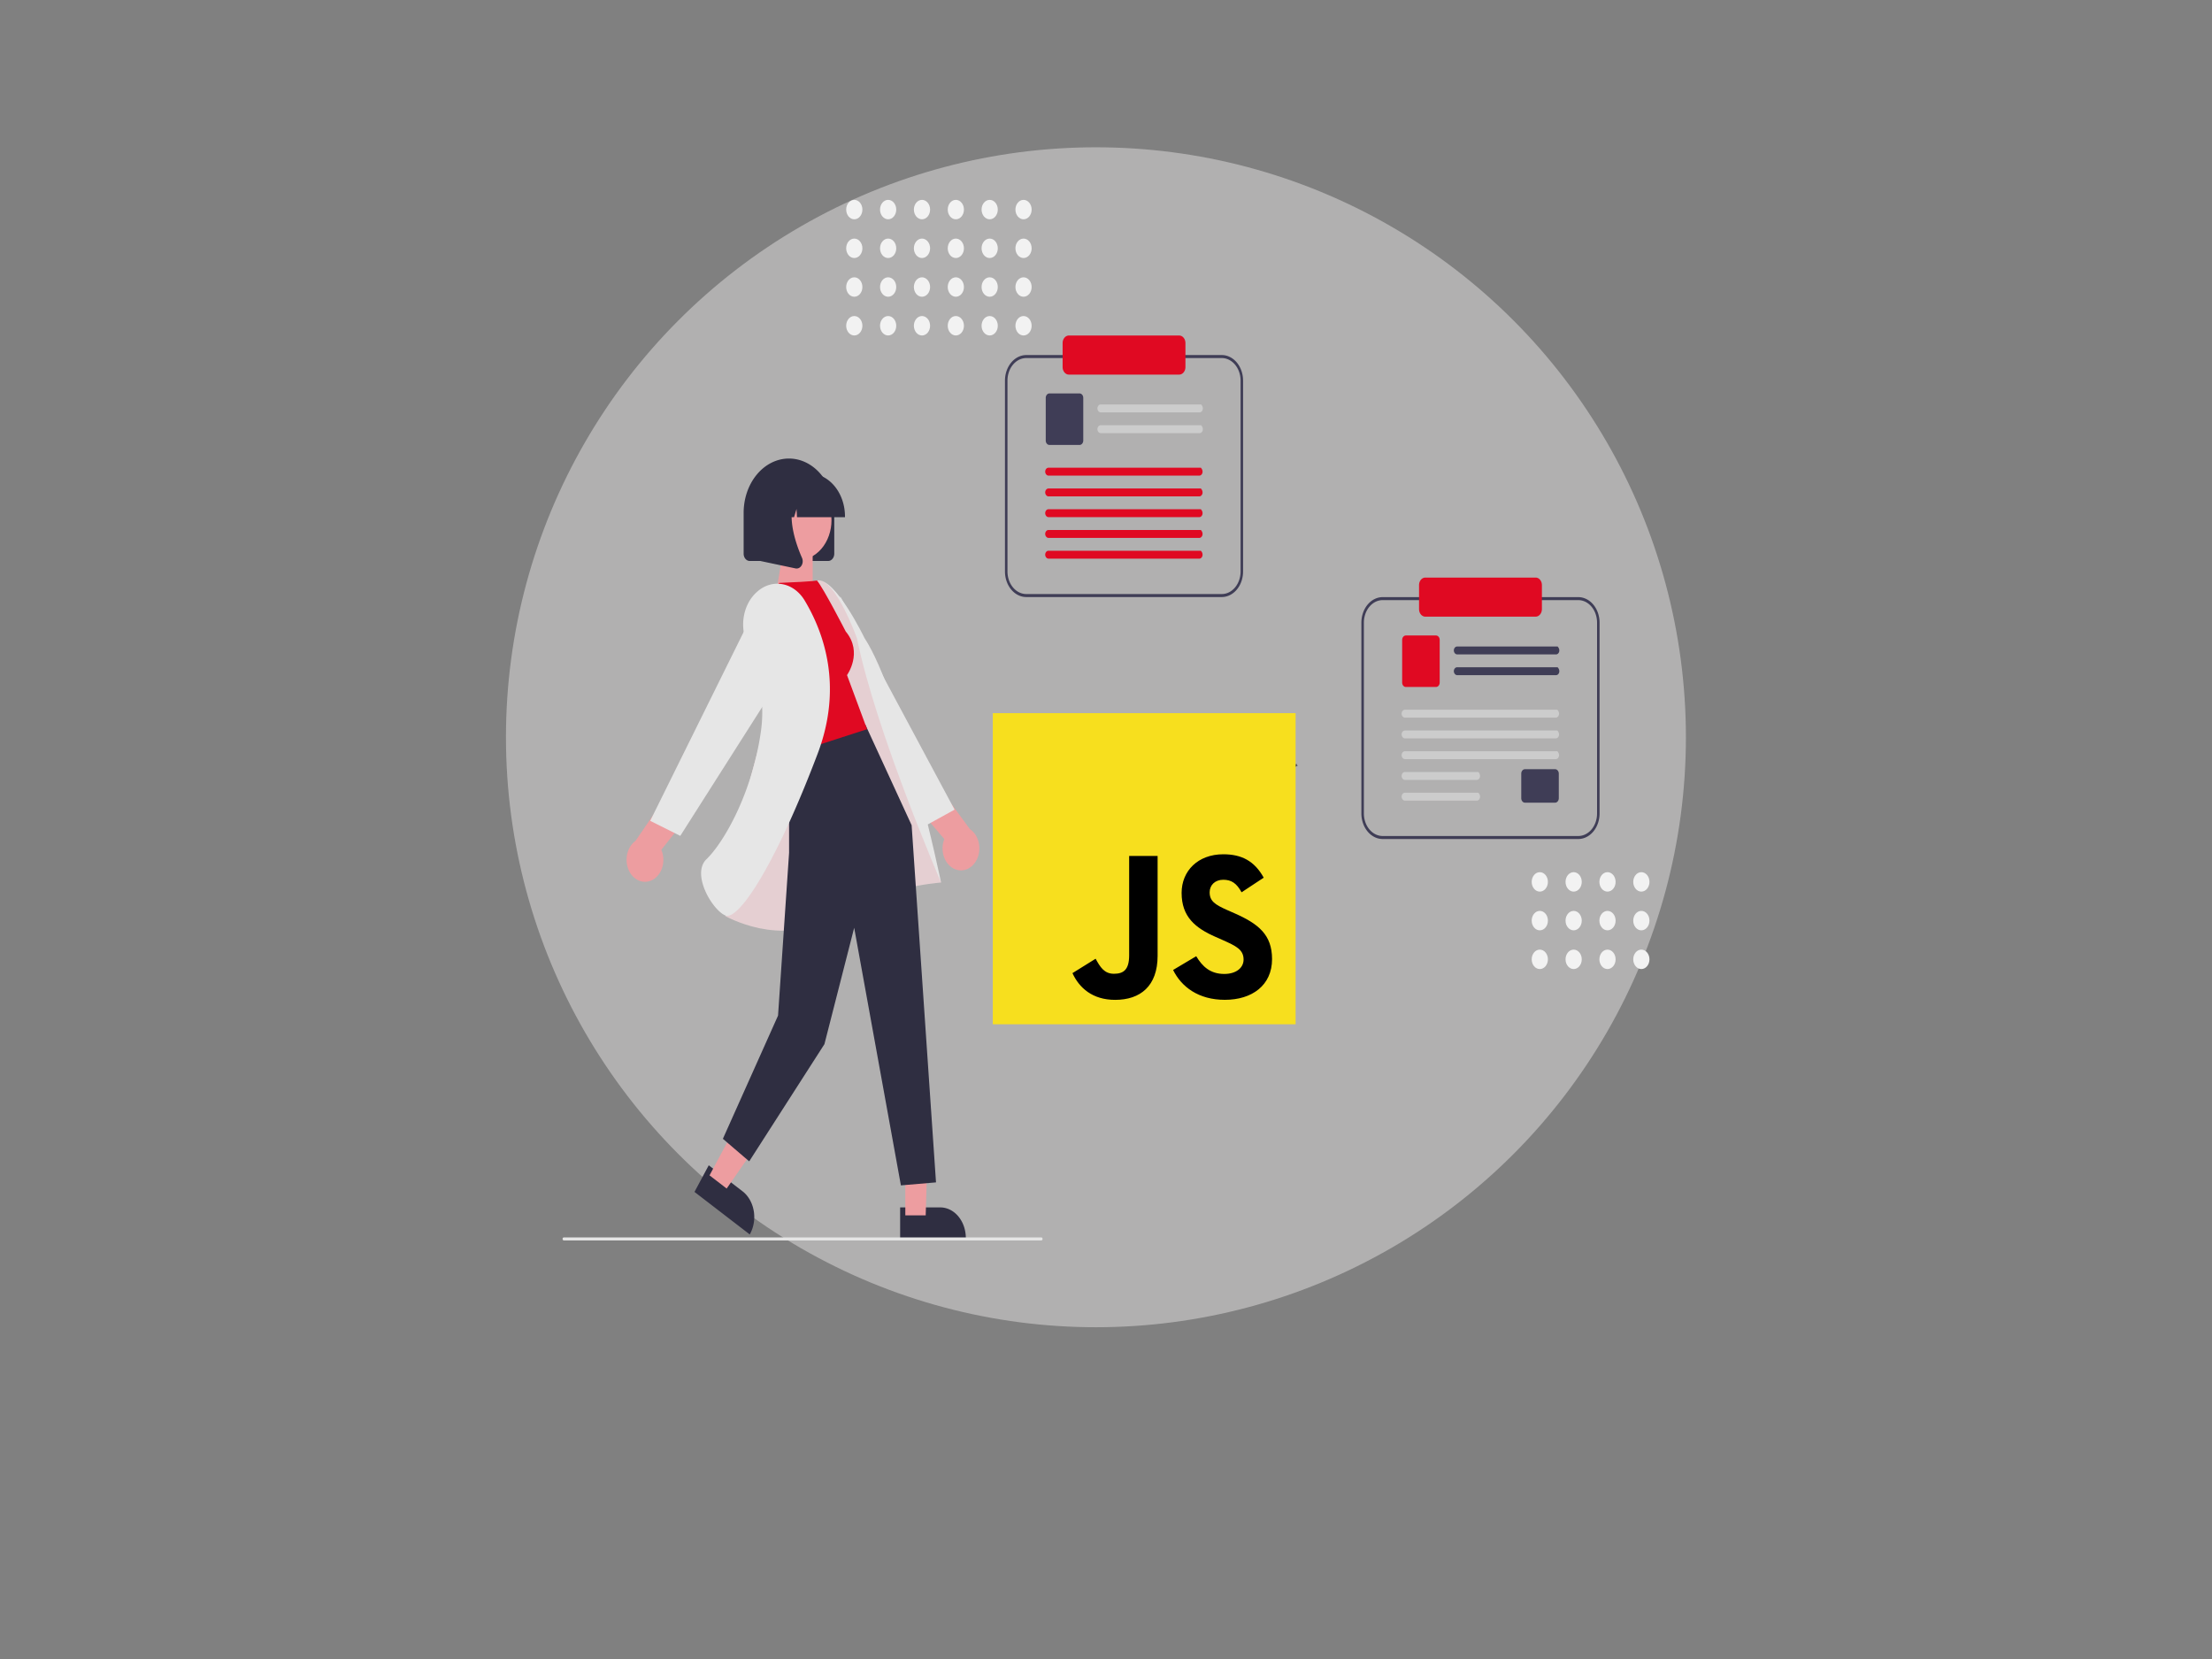 <?xml version="1.0" encoding="UTF-8" standalone="no"?>
<svg
   id="world-flexible-system"
   viewBox="0 0 640 480"
   version="1.1"
   width="640"
   height="480"
   xmlns="http://www.w3.org/2000/svg"
   xmlns:svg="http://www.w3.org/2000/svg">
  <rect x="0" y="0" width="640" height="480" fill="#808080" stroke="none"/>
  <defs
     id="defs4">
    <rect
       x="217.537"
       y="199.254"
       width="85.821"
       height="89.179"
       id="rect4186" />
    <style
       id="style2">.cls-1,.cls-2,.cls-3,.cls-4,.cls-5,.cls-6,.cls-7,.cls-8,.cls-9,.cls-10,.cls-11,.cls-12{fill:none;}.cls-1,.cls-2,.cls-3,.cls-4,.cls-5,.cls-13,.cls-7,.cls-8,.cls-9,.cls-14,.cls-15,.cls-16{stroke-linecap:round;}.cls-1,.cls-2,.cls-4,.cls-17,.cls-5,.cls-18,.cls-19,.cls-14,.cls-16{stroke-width:1.5px;}.cls-1,.cls-4,.cls-5,.cls-7,.cls-8,.cls-9,.cls-20,.cls-10,.cls-11,.cls-12,.cls-18,.cls-19,.cls-21,.cls-16{stroke-miterlimit:10;}.cls-1,.cls-11,.cls-16{stroke:#fff;}.cls-2,.cls-3,.cls-4,.cls-22,.cls-23,.cls-17,.cls-5,.cls-6,.cls-13,.cls-7,.cls-8,.cls-20,.cls-12,.cls-18,.cls-19,.cls-14,.cls-15,.cls-21{stroke:#7836b2;}.cls-2,.cls-3,.cls-22,.cls-23,.cls-17,.cls-6,.cls-13,.cls-14,.cls-15{stroke-linejoin:round;}.cls-3,.cls-22,.cls-23,.cls-6{stroke-width:1.49px;}.cls-24,.cls-22,.cls-20,.cls-19,.cls-14,.cls-15,.cls-21{fill:#fff;}.cls-25,.cls-23,.cls-17,.cls-13,.cls-18,.cls-26,.cls-16{fill:#bb9ad8;}.cls-27,.cls-28{fill:#7836b2;}.cls-5,.cls-28,.cls-26{fill-rule:evenodd;}.cls-13{stroke-width:2px;}.cls-7{stroke-width:.41px;}.cls-8,.cls-9{stroke-width:.5px;}.cls-9,.cls-10{stroke:#bb9ad8;}.cls-15{stroke-width:1.5px;}.cls-21{stroke-width:1.27px;}.cls-29{fill:#e3e0e0;opacity:.5;}</style>
  </defs>
  <circle
     class="cls-29"
     cx="317.088"
     cy="213.313"
     r="170.699"
     id="circle6"
     style="display:inline;stroke-width:1.616" />
  <g
     transform="matrix(0.393,0,0,0.471,181.289,132.757)"
     id="g271">
    <path
       d="m 610.133,252.315 h -57.758 a 4.486,4.486 0 0 1 -4.481,-4.481 v -24.9 0 a 33.361,33.361 0 1 1 66.721,0 v 24.9 a 4.486,4.486 0 0 1 -4.482,4.481 z"
       transform="translate(-461.716,-189.578)"
       fill="#2f2e41"
       id="path235" />
    <path
       d="m 672.724,687.794 h 29.537 a 18.824,18.824 0 0 1 18.823,18.821 v 0.613 h -48.359 z"
       transform="translate(-471.332,-227.957)"
       fill="#2f2e41"
       id="path237" />
    <path
       d="m 519.19,659.762 24.855,15.957 v 0 a 18.824,18.824 0 0 1 5.669,26.008 l -0.33,0.515 -40.694,-26.126 z"
       transform="translate(-458.696,-225.798)"
       fill="#2f2e41"
       id="path239" />
    <path
       d="m 713.765,458.143 a 13.523,13.523 0 0 0 10.189,-24.851 l -28.7,-32.566 -24.279,5.245 34.147,33.446 a 13.45,13.45 0 0 0 8.647,18.725 z"
       transform="translate(-471.197,-205.843)"
       fill="#ed9da0"
       id="path241" />
    <path
       d="m 440.016,142.773 71.544,89.8 21.808,-10.012 -84.092,-130.914 z"
       transform="translate(-291.887,-7.059)"
       fill="#e6e6e6"
       id="path243" />
    <path
       d="m 472.13,465.551 a 13.523,13.523 0 0 1 -11.067,-24.472 l 27.526,-33.567 24.45,4.377 -32.939,34.641 a 13.45,13.45 0 0 1 -7.975,19.021 z"
       transform="translate(-454.523,-206.366)"
       fill="#ed9da0"
       id="path245" />
    <path
       d="m 501.866,440.824 17.051,-0.268 -2.051,58.115 h -15 z"
       transform="translate(-296.651,-33.938)"
       fill="#ed9da0"
       id="path247" />
    <path
       d="m 376.941,424.146 18.626,11.954 -37.258,44.824 -12.621,-8.1 z"
       transform="translate(-284.62,-32.673)"
       fill="#ed9da0"
       id="path249" />
    <path
       d="m 546.279,409.819 c 0,0 41.385,-137.455 54.685,-139.312 13.3,-1.857 34.729,35.269 34.729,35.269 27.784,35.449 56.434,150.278 56.434,150.278 0,0 -47.76,2.989 -82.673,21.564 -34.913,18.575 -76.115,-0.94 -76.115,-0.94 z"
       transform="translate(-460.595,-195.807)"
       fill="#e6e6e6"
       id="path251" />
    <path
       d="m 546.279,409.819 c 0,0 41.385,-137.455 54.685,-139.312 13.3,-1.857 29.287,35.646 29.287,35.646 13.844,57.224 61.877,149.9 61.877,149.9 0,0 -47.76,2.989 -82.673,21.564 -34.913,18.575 -76.115,-0.94 -76.115,-0.94 z"
       transform="translate(-460.595,-195.807)"
       fill="#e00922"
       opacity="0.1"
       style="isolation:isolate"
       id="path253" />
    <path
       d="m 405.079,186.517 v 69.07 l -8.129,100.053 -40.61,75.683 19.382,13.844 55.378,-71.99 21.9,-71.483 34.4,158.241 25.843,-1.846 L 495.3,238.691 461.242,176.935 Z"
       transform="translate(-285.441,-13.63)"
       fill="#2f2e41"
       id="path255" />
    <path
       d="m 4.819,0 h 21.5 V 24 H 0 Z"
       transform="translate(110.677,55.378)"
       fill="#ed9da0"
       id="path257" />
    <path
       d="m 624.117,301.893 c 12.922,12.922 0.923,26.766 0.923,26.766 l 14.767,33.227 -58.147,15.69 -20.32,-90.8 13.844,-14.767 c 27.689,-0.923 27.7,-1.5 27.7,-1.5 4.856,4.751 21.233,31.384 21.233,31.384 z"
       transform="translate(-462.752,-195.812)"
       fill="#e00922"
       id="path259" />
    <path
       d="m 555.028,277.774 v 0 a 24.808,24.808 0 0 0 -7.178,31.685 c 6.662,12.716 13.827,32.415 10.132,54.039 -6.686,39.136 -28.119,68.87 -40.058,78.419 -4.156,3.324 -4.3,8.165 -3.691,11.641 1.7,9.71 11.119,20.729 17.631,22.938 a 4.208,4.208 0 0 0 1.36,0.214 c 10.579,0 36.6,-33.689 66.5,-99.505 18.623,-40.99 5.107,-73.855 -9.511,-94.209 a 24.813,24.813 0 0 0 -34.867,-5.458 z"
       transform="translate(-459.102,-195.98)"
       fill="#e6e6e6"
       id="path261" />
    <path
       d="m 404.482,128.812 -83.975,110.183 -22.151,-9.23 79.375,-133.83 z"
       transform="translate(-280.974,-7.39)"
       fill="#e6e6e6"
       id="path263" />
    <circle
       cx="24.459"
       cy="24.459"
       r="24.459"
       transform="rotate(-61.337,86.592,-54.866)"
       fill="#ed9da0"
       id="circle265" />
    <path
       d="M 623.914,226.176 H 588.6 l -0.362,-5.071 -1.811,5.071 h -5.438 l -0.718,-10.05 -3.589,10.05 h -10.527 v -0.5 a 26.419,26.419 0 0 1 26.389,-26.39 h 4.979 a 26.419,26.419 0 0 1 26.39,26.39 z"
       transform="translate(-463.123,-190.326)"
       fill="#2f2e41"
       id="path267" />
    <path
       d="m 587.931,258.632 a 4.575,4.575 0 0 1 -0.793,-0.07 L 561.277,254 v -42.742 h 28.468 l -0.7,0.822 c -9.806,11.437 -2.418,29.981 2.858,40.017 a 4.415,4.415 0 0 1 -0.351,4.687 4.463,4.463 0 0 1 -3.621,1.848 z"
       transform="translate(-462.747,-191.248)"
       fill="#2f2e41"
       id="path269" />
  </g>
  <path
     d="m 353.498,172.744 h -56.565 a 6.171,7.401 0 0 1 -6.164,-7.393 v -55.23 a 6.171,7.401 0 0 1 6.164,-7.393 h 56.565 a 6.171,7.401 0 0 1 6.164,7.393 v 55.229 a 6.171,7.401 0 0 1 -6.164,7.393 z m -56.565,-69.146 a 5.445,6.53 0 0 0 -5.439,6.523 v 55.229 a 5.445,6.53 0 0 0 5.439,6.523 h 56.565 a 5.445,6.53 0 0 0 5.439,-6.523 v -55.229 a 5.445,6.53 0 0 0 -5.439,-6.523 z"
     fill="#3f3d56"
     id="path293"
     style="stroke-width:0.43" />
  <path
     d="m 347.069,119.314 h -28.547 a 0.99,1.188 0 0 1 -1.007,-1.084 0.954,1.144 0 0 1 0.952,-1.205 h 29.06 c 0.957,1.009 0.374,2.288 -0.458,2.288 z"
     fill="#cccccc"
     id="path295"
     style="stroke-width:0.43" />
  <path
     d="m 347.069,125.32 h -28.547 a 0.99,1.188 0 0 1 -1.007,-1.084 0.954,1.144 0 0 1 0.952,-1.205 h 29.06 c 0.957,1.009 0.374,2.288 -0.458,2.288 z"
     fill="#cccccc"
     id="path297"
     style="stroke-width:0.43" />
  <path
     d="m 312.349,128.739 h -8.712 a 1.074,1.288 0 0 1 -1.073,-1.287 V 115.121 a 1.074,1.288 0 0 1 1.073,-1.287 h 8.712 a 1.074,1.289 0 0 1 1.073,1.287 v 12.331 a 1.074,1.288 0 0 1 -1.073,1.287 z"
     fill="#3f3d56"
     id="path299"
     style="stroke-width:0.43" />
  <path
     d="m 346.986,137.616 h -43.568 a 0.99,1.188 0 0 1 -1.007,-1.084 0.954,1.144 0 0 1 0.953,-1.205 h 44.08 c 0.957,1.009 0.374,2.288 -0.458,2.288 z"
     fill="#e00922"
     id="path301"
     style="stroke-width:0.43" />
  <path
     d="m 346.986,143.623 h -43.568 a 0.99,1.188 0 0 1 -1.007,-1.084 0.954,1.144 0 0 1 0.953,-1.205 h 44.08 c 0.957,1.01 0.374,2.289 -0.458,2.289 z"
     fill="#e00922"
     id="path303"
     style="stroke-width:0.43" />
  <path
     d="m 346.986,149.627 h -43.568 a 0.99,1.187 0 0 1 -1.007,-1.084 0.954,1.144 0 0 1 0.952,-1.205 h 44.081 c 0.957,1.01 0.374,2.289 -0.458,2.289 z"
     fill="#e00922"
     id="path305"
     style="stroke-width:0.43" />
  <path
     d="m 346.986,155.634 h -43.568 a 0.99,1.187 0 0 1 -1.007,-1.084 0.954,1.144 0 0 1 0.952,-1.205 h 44.081 c 0.957,1.009 0.374,2.288 -0.458,2.288 z"
     fill="#e00922"
     id="path307"
     style="stroke-width:0.43" />
  <path
     d="m 346.986,161.637 h -43.568 a 0.99,1.188 0 0 1 -1.007,-1.084 0.954,1.144 0 0 1 0.953,-1.205 h 44.08 c 0.957,1.01 0.374,2.289 -0.458,2.289 z"
     fill="#e00922"
     id="path309"
     style="stroke-width:0.43" />
  <path
     d="m 341.17,97.076 a 1.815,2.177 0 0 1 1.813,2.174 v 6.958 a 1.815,2.177 0 0 1 -1.813,2.176 h -31.908 a 1.815,2.177 0 0 1 -1.813,-2.174 v -6.959 a 1.815,2.177 0 0 1 1.813,-2.174"
     fill="#e00922"
     id="path311"
     style="stroke-width:0.43" />
  <g
     transform="matrix(0.393,0,0,0.471,393.888,167.112)"
     id="g335">
    <path
       d="M 938.368,496.6 H 794.385 a 15.708,15.708 0 0 1 -15.69,-15.69 V 363.69 A 15.708,15.708 0 0 1 794.385,348 h 143.983 a 15.708,15.708 0 0 1 15.69,15.69 V 480.907 A 15.708,15.708 0 0 1 938.368,496.6 Z M 794.385,349.846 a 13.86,13.86 0 0 0 -13.844,13.844 v 117.217 a 13.86,13.86 0 0 0 13.844,13.844 h 143.983 a 13.86,13.86 0 0 0 13.844,-13.844 V 363.69 a 13.86,13.86 0 0 0 -13.844,-13.844 z"
       transform="translate(-778.695,-336.001)"
       fill="#3f3d56"
       id="path313" />
    <path
       d="m 927.684,385.733 h -72.666 a 2.52,2.52 0 0 1 -2.562,-2.3 2.428,2.428 0 0 1 2.425,-2.558 h 73.97 c 2.437,2.141 0.952,4.856 -1.167,4.856 z"
       transform="translate(-784.377,-338.534)"
       fill="#3f3d56"
       id="path315" />
    <path
       d="m 927.684,399.543 h -72.666 a 2.521,2.521 0 0 1 -2.562,-2.3 2.428,2.428 0 0 1 2.425,-2.558 h 73.97 c 2.437,2.141 0.952,4.856 -1.167,4.856 z"
       transform="translate(-784.377,-339.598)"
       fill="#3f3d56"
       id="path317" />
    <path
       d="m 836.133,405.171 h -22.177 a 2.734,2.734 0 0 1 -2.731,-2.731 v -26.171 a 2.734,2.734 0 0 1 2.731,-2.731 h 22.177 a 2.735,2.735 0 0 1 2.731,2.731 v 26.171 a 2.734,2.734 0 0 1 -2.731,2.731 z"
       transform="translate(-781.201,-337.969)"
       fill="#e00922"
       id="path319" />
    <path
       d="m 931.133,483.1 h -22.177 a 2.734,2.734 0 0 1 -2.731,-2.731 v -15.1 a 2.734,2.734 0 0 1 2.731,-2.731 h 22.177 a 2.735,2.735 0 0 1 2.731,2.731 v 15.1 a 2.734,2.734 0 0 1 -2.731,2.731 z"
       transform="translate(-788.519,-344.825)"
       fill="#3f3d56"
       id="path321" />
    <path
       d="m 924.264,427.819 h -110.9 a 2.521,2.521 0 0 1 -2.562,-2.3 2.428,2.428 0 0 1 2.424,-2.558 h 112.205 c 2.437,2.141 0.952,4.856 -1.167,4.856 z"
       transform="translate(-781.168,-341.776)"
       fill="#cccccc"
       id="path323" />
    <path
       d="m 924.264,441.633 h -110.9 a 2.52,2.52 0 0 1 -2.562,-2.3 2.428,2.428 0 0 1 2.424,-2.558 h 112.205 c 2.437,2.143 0.952,4.858 -1.167,4.858 z"
       transform="translate(-781.168,-342.84)"
       fill="#cccccc"
       id="path325" />
    <path
       d="m 924.264,455.438 h -110.9 a 2.52,2.52 0 0 1 -2.562,-2.3 2.428,2.428 0 0 1 2.424,-2.558 h 112.205 c 2.437,2.143 0.952,4.858 -1.167,4.858 z"
       transform="translate(-781.168,-343.904)"
       fill="#cccccc"
       id="path327" />
    <path
       d="m 866.117,469.251 h -52.755 a 2.52,2.52 0 0 1 -2.562,-2.3 2.428,2.428 0 0 1 2.424,-2.558 h 54.059 c 2.437,2.141 0.952,4.856 -1.167,4.856 z"
       transform="translate(-781.168,-344.968)"
       fill="#cccccc"
       id="path329" />
    <path
       d="m 866.117,483.057 h -52.755 a 2.521,2.521 0 0 1 -2.562,-2.3 2.428,2.428 0 0 1 2.424,-2.558 h 54.059 c 2.438,2.143 0.953,4.858 -1.166,4.858 z"
       transform="translate(-781.168,-346.031)"
       fill="#cccccc"
       id="path331" />
    <path
       d="M 910.531,359 H 829.31 a 4.62,4.62 0 0 1 -4.615,-4.615 v -14.77 A 4.62,4.62 0 0 1 829.31,335 h 81.221 a 4.62,4.62 0 0 1 4.615,4.615 v 14.767 A 4.62,4.62 0 0 1 910.531,359 Z"
       transform="translate(-782.238,-335)"
       fill="#e00922"
       id="path333" />
  </g>
  <path
     d="m 301.285,358.89 h -138.149 a 0.363,0.435 0 1 1 0,-0.87 h 138.149 a 0.363,0.435 0 0 1 0,0.87 z"
     fill="#e6e6e6"
     id="path337"
     style="stroke-width:0.43" />
  <g
     transform="matrix(0.393,0,0,0.471,244.827,57.826)"
     id="g387">
    <circle
       cx="5.969"
       cy="5.969"
       r="5.969"
       fill="#f2f2f2"
       id="circle339" />
    <circle
       cx="5.969"
       cy="5.969"
       r="5.969"
       transform="translate(0,23.788)"
       fill="#f2f2f2"
       id="circle341" />
    <circle
       cx="5.969"
       cy="5.969"
       r="5.969"
       transform="translate(0,47.576)"
       fill="#f2f2f2"
       id="circle343" />
    <circle
       cx="5.969"
       cy="5.969"
       r="5.969"
       transform="translate(0,71.364)"
       fill="#f2f2f2"
       id="circle345" />
    <circle
       cx="5.969"
       cy="5.969"
       r="5.969"
       transform="translate(24.92)"
       fill="#f2f2f2"
       id="circle347" />
    <circle
       cx="5.969"
       cy="5.969"
       r="5.969"
       transform="translate(24.92,23.788)"
       fill="#f2f2f2"
       id="circle349" />
    <circle
       cx="5.969"
       cy="5.969"
       r="5.969"
       transform="translate(24.92,47.576)"
       fill="#f2f2f2"
       id="circle351" />
    <circle
       cx="5.969"
       cy="5.969"
       r="5.969"
       transform="translate(24.92,71.364)"
       fill="#f2f2f2"
       id="circle353" />
    <circle
       cx="5.969"
       cy="5.969"
       r="5.969"
       transform="translate(49.84)"
       fill="#f2f2f2"
       id="circle355" />
    <circle
       cx="5.969"
       cy="5.969"
       r="5.969"
       transform="translate(49.84,23.788)"
       fill="#f2f2f2"
       id="circle357" />
    <circle
       cx="5.969"
       cy="5.969"
       r="5.969"
       transform="translate(49.84,47.576)"
       fill="#f2f2f2"
       id="circle359" />
    <circle
       cx="5.969"
       cy="5.969"
       r="5.969"
       transform="translate(49.84,71.364)"
       fill="#f2f2f2"
       id="circle361" />
    <circle
       cx="5.969"
       cy="5.969"
       r="5.969"
       transform="translate(74.76)"
       fill="#f2f2f2"
       id="circle363" />
    <circle
       cx="5.969"
       cy="5.969"
       r="5.969"
       transform="translate(74.76,23.788)"
       fill="#f2f2f2"
       id="circle365" />
    <circle
       cx="5.969"
       cy="5.969"
       r="5.969"
       transform="translate(74.76,47.576)"
       fill="#f2f2f2"
       id="circle367" />
    <circle
       cx="5.969"
       cy="5.969"
       r="5.969"
       transform="translate(74.76,71.364)"
       fill="#f2f2f2"
       id="circle369" />
    <circle
       cx="5.969"
       cy="5.969"
       r="5.969"
       transform="translate(99.68)"
       fill="#f2f2f2"
       id="circle371" />
    <circle
       cx="5.969"
       cy="5.969"
       r="5.969"
       transform="translate(99.68,23.788)"
       fill="#f2f2f2"
       id="circle373" />
    <circle
       cx="5.969"
       cy="5.969"
       r="5.969"
       transform="translate(99.68,47.576)"
       fill="#f2f2f2"
       id="circle375" />
    <circle
       cx="5.969"
       cy="5.969"
       r="5.969"
       transform="translate(99.68,71.364)"
       fill="#f2f2f2"
       id="circle377" />
    <circle
       cx="5.969"
       cy="5.969"
       r="5.969"
       transform="translate(124.6)"
       fill="#f2f2f2"
       id="circle379" />
    <circle
       cx="5.969"
       cy="5.969"
       r="5.969"
       transform="translate(124.6,23.788)"
       fill="#f2f2f2"
       id="circle381" />
    <circle
       cx="5.969"
       cy="5.969"
       r="5.969"
       transform="translate(124.6,47.576)"
       fill="#f2f2f2"
       id="circle383" />
    <circle
       cx="5.969"
       cy="5.969"
       r="5.969"
       transform="translate(124.6,71.364)"
       fill="#f2f2f2"
       id="circle385" />
  </g>
  <g
     transform="matrix(0.393,0,0,0.471,443.167,252.346)"
     id="g413">
    <circle
       cx="5.969"
       cy="5.969"
       r="5.969"
       fill="#f2f2f2"
       id="circle389" />
    <circle
       cx="5.969"
       cy="5.969"
       r="5.969"
       transform="translate(0,23.788)"
       fill="#f2f2f2"
       id="circle391" />
    <circle
       cx="5.969"
       cy="5.969"
       r="5.969"
       transform="translate(0,47.576)"
       fill="#f2f2f2"
       id="circle393" />
    <circle
       cx="5.969"
       cy="5.969"
       r="5.969"
       transform="translate(24.92)"
       fill="#f2f2f2"
       id="circle395" />
    <circle
       cx="5.969"
       cy="5.969"
       r="5.969"
       transform="translate(24.92,23.788)"
       fill="#f2f2f2"
       id="circle397" />
    <circle
       cx="5.969"
       cy="5.969"
       r="5.969"
       transform="translate(24.92,47.576)"
       fill="#f2f2f2"
       id="circle399" />
    <circle
       cx="5.969"
       cy="5.969"
       r="5.969"
       transform="translate(49.84)"
       fill="#f2f2f2"
       id="circle401" />
    <circle
       cx="5.969"
       cy="5.969"
       r="5.969"
       transform="translate(49.84,23.788)"
       fill="#f2f2f2"
       id="circle403" />
    <circle
       cx="5.969"
       cy="5.969"
       r="5.969"
       transform="translate(49.84,47.576)"
       fill="#f2f2f2"
       id="circle405" />
    <circle
       cx="5.969"
       cy="5.969"
       r="5.969"
       transform="translate(74.76)"
       fill="#f2f2f2"
       id="circle407" />
    <circle
       cx="5.969"
       cy="5.969"
       r="5.969"
       transform="translate(74.76,23.788)"
       fill="#f2f2f2"
       id="circle409" />
    <circle
       cx="5.969"
       cy="5.969"
       r="5.969"
       transform="translate(74.76,47.576)"
       fill="#f2f2f2"
       id="circle411" />
  </g>
  <path
     d="m 375.28,221.284 c 0,0 -7.557,4.105 -15.157,-12.181"
     fill="none"
     stroke="#535461"
     stroke-miterlimit="10"
     stroke-width="0.675"
     id="path1196" />
  <path
     d="m 341.847,228.539 c 0,0 16.022,-0.592 16.934,-7.895"
     fill="none"
     stroke="#535461"
     stroke-miterlimit="10"
     stroke-width="0.675"
     id="path1198" />
  <path
     d="m 287.253,206.335 h 87.608 v 90.016 h -87.608 z"
     fill="#f7df1e"
     id="path1286"
     style="stroke-width:0.337" />
  <path
     d="m 310.292,281.56 6.704,-4.17 c 1.295,2.357 2.47,4.351 5.293,4.351 2.706,0 4.411,-1.088 4.411,-5.316 V 247.661 h 8.232 v 28.881 c 0,8.76 -4.993,12.749 -12.29,12.749 -6.585,0 -10.406,-3.506 -12.347,-7.734 m 29.108,-0.906 6.701,-3.989 c 1.764,2.962 4.058,5.131 8.116,5.131 3.412,0 5.586,-1.751 5.586,-4.17 0,-2.901 -2.234,-3.927 -5.992,-5.62 l -2.057,-0.906 c -5.939,-2.596 -9.88,-5.86 -9.88,-12.749 0,-6.345 4.704,-11.179 12.054,-11.179 5.233,0 8.988,1.875 11.701,6.766 l -6.408,4.231 c -1.411,-2.6 -2.939,-3.626 -5.293,-3.626 -2.41,0 -3.941,1.57 -3.941,3.626 0,2.538 1.528,3.564 5.057,5.131 l 2.057,0.906 c 6.991,3.079 10.939,6.222 10.939,13.293 0,7.614 -5.822,11.784 -13.649,11.784 -7.657,0 -12.583,-3.763 -14.98,-8.641"
     id="path1288"
     style="stroke-width:0.337" />
</svg>
